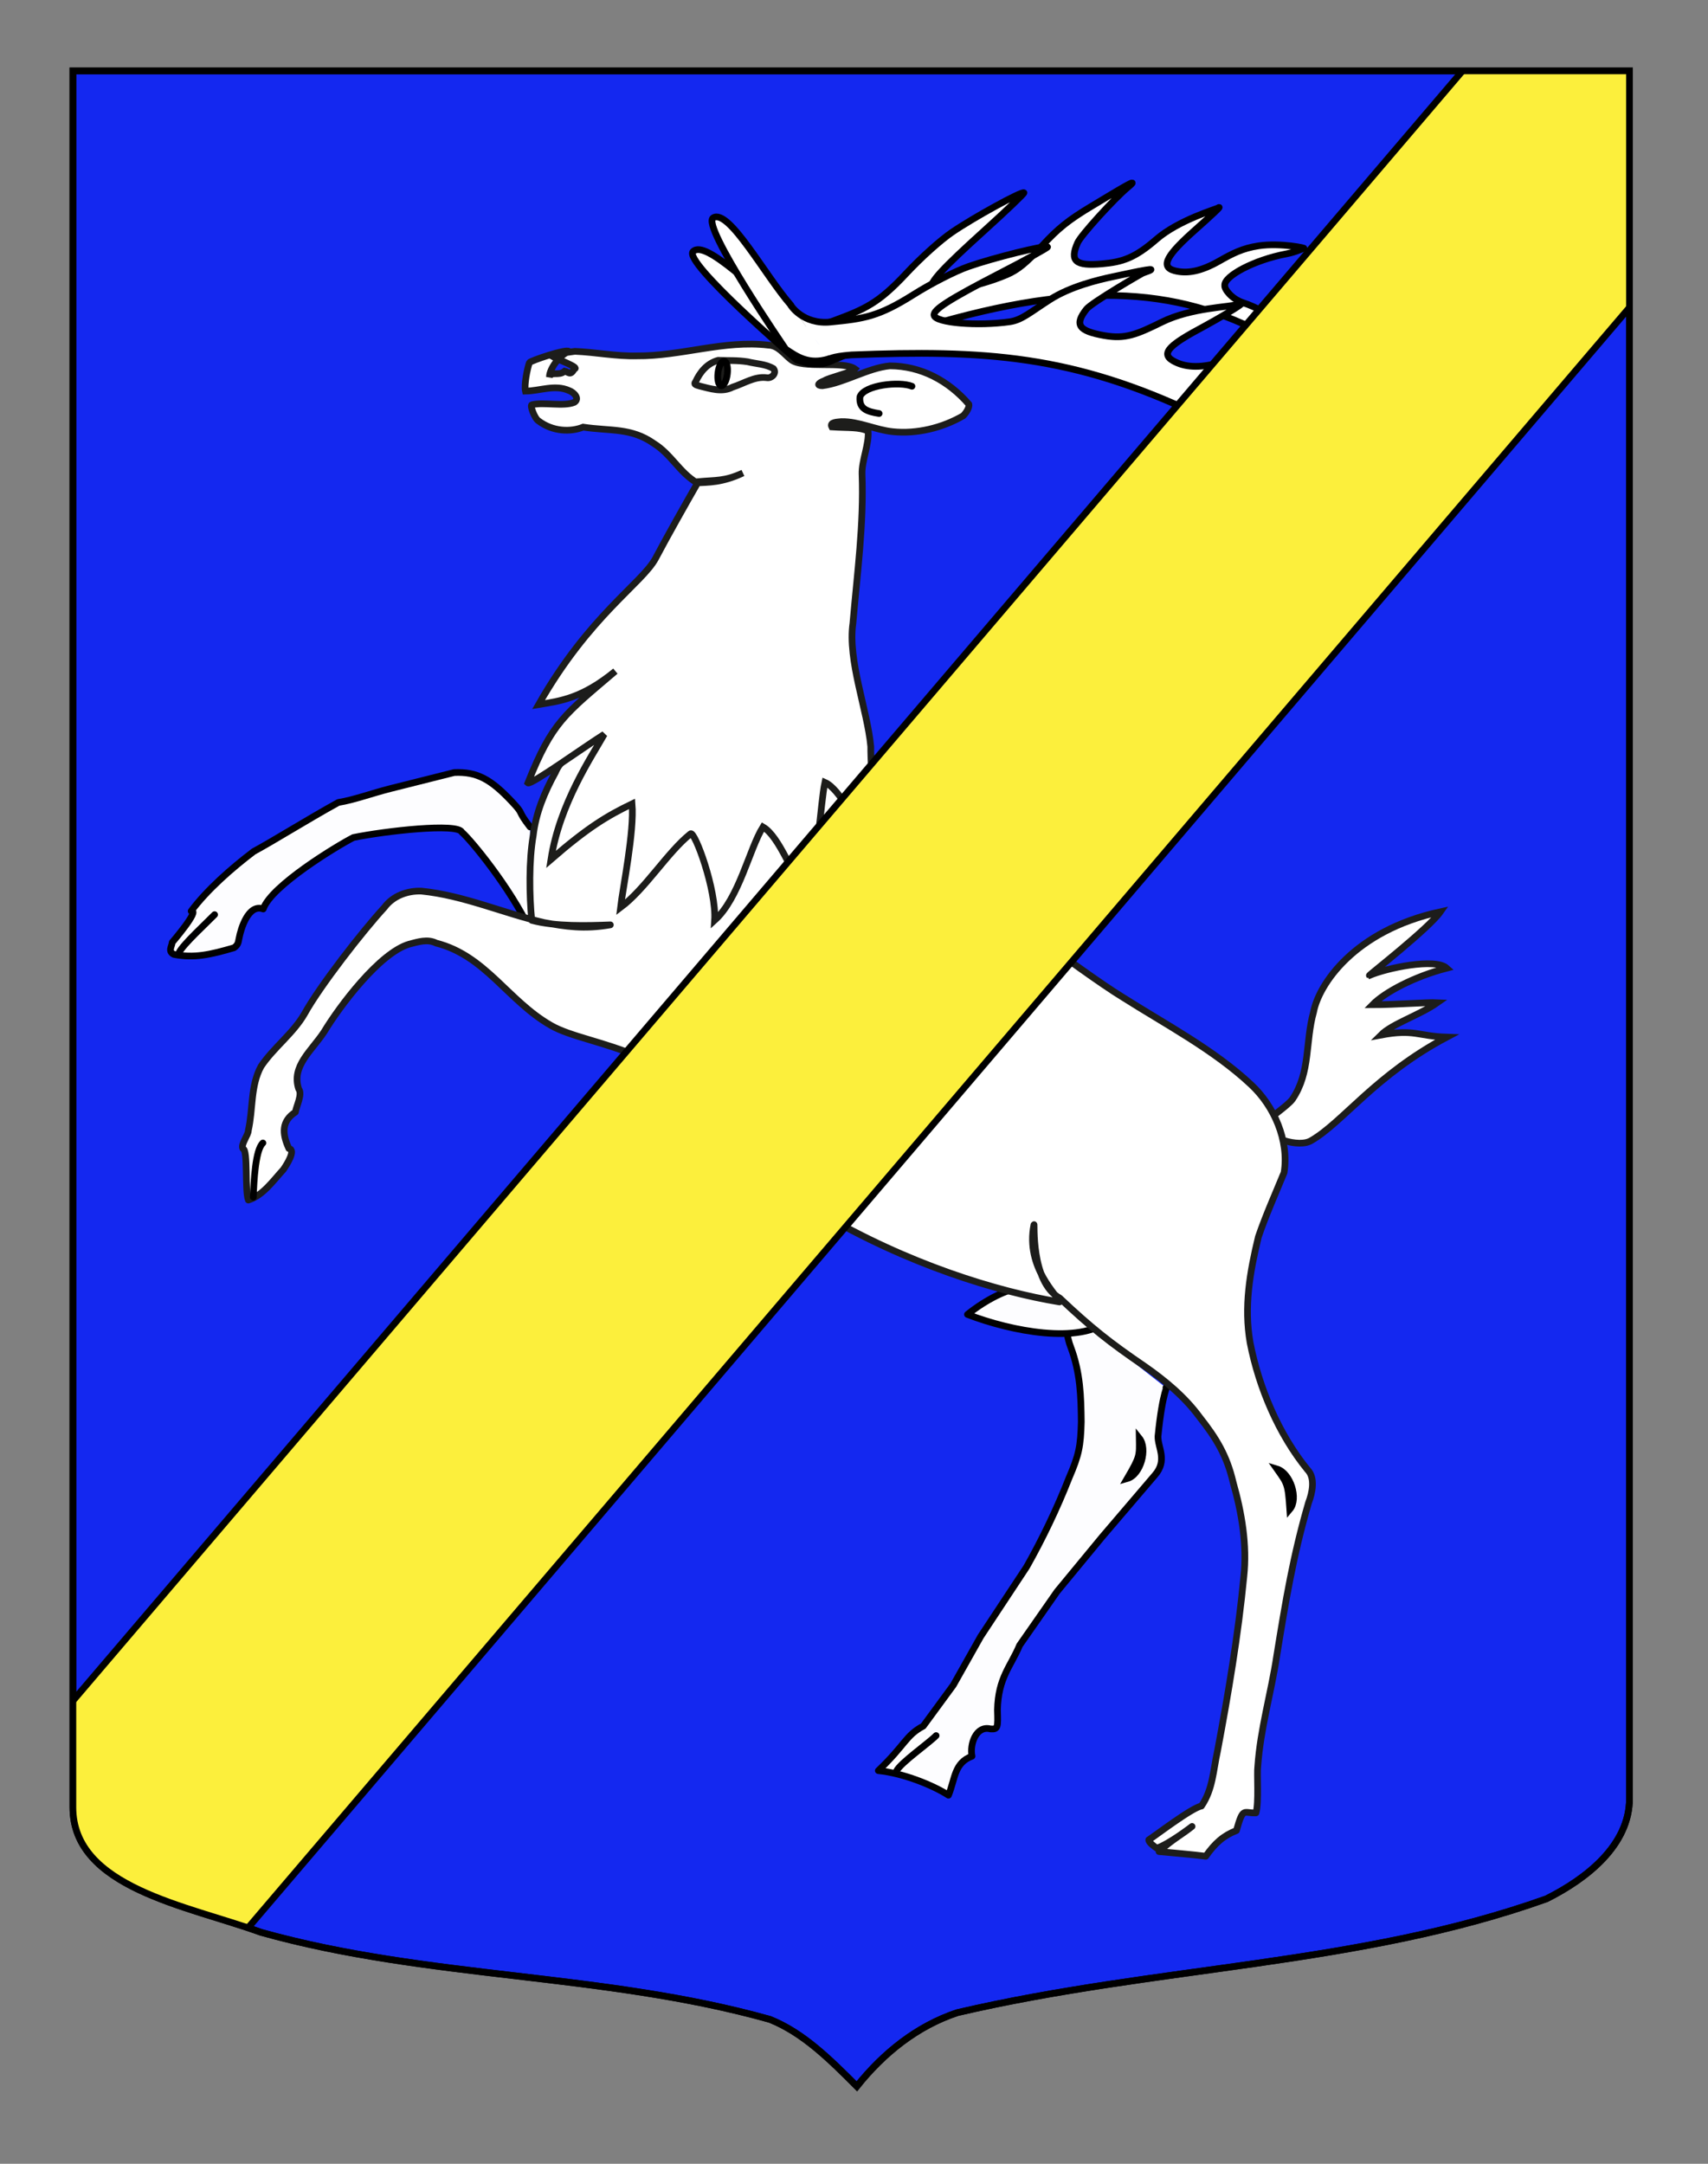 <?xml version="1.0" encoding="utf-8"?>
<!-- Generator: Adobe Illustrator 15.1.0, SVG Export Plug-In . SVG Version: 6.00 Build 0)  -->
<!DOCTYPE svg PUBLIC "-//W3C//DTD SVG 1.1//EN" "http://www.w3.org/Graphics/SVG/1.1/DTD/svg11.dtd">
<svg version="1.1" id="Calque_2" xmlns="http://www.w3.org/2000/svg" xmlns:xlink="http://www.w3.org/1999/xlink" x="0px" y="0px"
	 width="255.118px" height="323.148px" viewBox="0 0 255.118 323.148" enable-background="new 0 0 255.118 323.148"
	 xml:space="preserve">
<rect x="0" y="0" width="255.118" height="323.148" fill="#808080" stroke="none"/>
<path fill="#1428F0" stroke="#000000" d="M243.392,10.581c-78,0-154.506,0-232.506,0c0,135.583,0,148.648,0,259.316
	c0,12.041,17.099,14.686,28.099,18.686c25,7,51,6,76,13c5,2,9,6,13,10c4-5,9-9,15-11c30-7,60-7,88-17c6-3,12.406-8,12.406-15
	C243.392,245.041,243.392,146.956,243.392,10.581z"/>
<g id="Daim">
	
		<path id="Posterieur_droit" opacity="0.99" fill="#FFFFFF" stroke="#000000" stroke-linecap="round" stroke-linejoin="round" enable-background="new    " d="
		M174.15,207.245c0.406-0.323-0.489,0.213-1.183,7.264c-0.047,1.675,1.478,3.576-0.481,5.812l-7.848,9.193l-6.733,8.163
		l-5.609,8.039c-1.301,3.131-3.207,4.833-3.308,9.654c0.084,2.604,0.078,2.913-1.026,2.839c-2.176-0.565-3.146,2.312-2.775,4.071
		c-2.684,1.017-2.497,3.328-3.514,5.826c-2.344-1.51-6.783-3.298-10.482-3.669c4.068-3.884,4.068-5.24,6.721-6.659l4.476-6.102
		l4.1-7.282l6.849-10.374c2.349-4.15,4.562-8.762,6.334-13.278c1.49-3.443,1.744-4.775,1.836-8.387
		c-0.039-3.81-0.139-7.327-1.559-11.131c-0.621-1.505-0.835-3.9-1.215-6.09"/>
	<path id="Queue" fill="#FFFFFF" stroke="#1D1D1B" d="M215.156,136.16c-12.96,2.811-18.206,10.967-18.956,14.986
		c-1.253,4.478-0.42,8.949-3.128,12.983c-0.637,0.971-4.161,3.324-4.831,4.117c1.202,1.637,5.743,3.265,7.643,2.074
		c4.707-2.736,9.592-9.805,20.211-15.426c-4.371-0.154-4.84-1.249-9.84-0.312c1.717-1.717,5.779-2.967,8.434-4.84
		c-1.491-0.077-6.125,0.307-9.682,0.312c1.84-1.88,6.246-4.215,11.084-5.467c-1.715-1.561-9.055,0-11.553,1.093
		C204.452,145.625,213.394,138.683,215.156,136.16z"/>
	
		<path id="Anterieur_droit" opacity="0.99" fill="#FFFFFF" stroke="#000000" stroke-linecap="round" stroke-linejoin="round" enable-background="new    " d="
		M79.171,123.502c-2.066-2.655-0.746-1.707-2.699-3.769c-3.148-3.354-5.212-4.507-8.627-4.357l-9.492,2.385
		c-2.806,0.706-5.472,1.71-7.815,2.081c-4.686,2.589-9.615,5.688-12.639,7.319c-3.327,2.519-7.014,5.766-9.345,8.914
		c1.404-0.264-2.832,4.665-2.832,4.665c-0.065,0.641-0.673,1.334,0.247,1.796c3.021,0.596,5.454,0.042,8.973-0.988
		c0.72-0.475,0.651-1.004,0.768-1.424c0.247-1.365,1.385-5.203,3.605-4.371c1.171-3.454,10.982-9.395,13.473-10.676
		c4.705-0.962,15.605-2.204,16.192-0.8c1.356,1.156,7.243,8.315,10.158,14.533"/>
	
		<path id="Sexe" opacity="0.99" fill="#FFFFFF" stroke="#000000" stroke-linecap="round" stroke-linejoin="round" enable-background="new    " d="
		M152.099,192.376c-1.662,0.24-4.666,1.58-7.591,3.929c6.675,2.573,16.772,4.44,20.986,0.943"/>
	<path id="Corps" fill="#FFFFFF" stroke="#1D1D1B" stroke-linejoin="round" d="M178.054,272.767
		c-1.479,1.203-2.991,1.958-4.935,3.76c1.989,0.187,4.764,0.418,6.983,0.695c1.388-1.988,2.683-3.099,4.579-3.838
		c1.023-3.635,1.064-2.545,2.914-2.637c0.463-1.48,0.121-5.884,0.277-6.953c0.396-5.67,2-10.951,2.84-16.563
		c1.317-8.102,2.442-14.923,4.74-22.81c0.553-1.439,1.055-3.685-0.152-4.922c-4.322-5.295-7.275-12.293-8.575-18.972
		c-0.935-5.375-0.046-10.521,1.237-15.809c1.127-3.294,2.524-6.396,3.836-9.594c0.771-4.812-1.498-9.937-4.91-13.123
		c-5.574-5.24-12.867-9.049-19.285-13.13c-5.709-3.469-24.684-17.725-28.357-21.144c-3.311-3.896-11.317-18.999-11.853-19.123
		c-0.354,0.7-38.355,5.048-35.769,0.165c-0.482-0.351-4.865,3.306-5.373,3.43c-1.475,0.601-2.681,1.688-3.301,3.174
		c-1.612,2.926-2.924,6.053-3.304,9.402c-0.66,3.725-0.59,8.971-0.22,12.675c3.56,0.959,8.365,0.804,11.739,0.673
		c-3.931,0.688-6.678,0.252-9.909-0.344c-6.14-1.407-12.001-4.066-18.314-4.695c-2.102-0.077-4.255,0.714-5.53,2.446
		c-3.224,3.5-9.613,11.689-11.934,15.885c-1.696,2.942-4.617,5.044-6.488,7.843c-1.596,2.922-1.174,6.361-1.9,9.57
		c0.016,0.688-1.187,2.104-0.803,2.729c0.79,0.151,0.254,6.272,0.807,7.666c2.18-0.682,3.686-2.872,5.224-4.546
		c0.483-0.699,1.943-2.958,0.833-3.144c-1.063-2.29-1.07-4.116,0.971-5.442c0.124-0.863,1.095-2.678,0.494-3.453
		c-1.127-3.417,1.919-5.677,3.793-8.533c2.323-3.85,8.307-11.82,12.723-13.104c1.318-0.341,2.722-0.807,4.031-0.151
		c7.361,1.878,10.688,8.607,17.127,12.292c2.919,1.688,7.895,2.423,13.346,4.777c4.969-1.077,9.486-4.401,9.652-3.831
		c-2.542,1.845-6.559,3.081-9.896,4.009c1.232,1.755,2.09,2.862,3.867,4.65c0.448,0.451-0.346,1.492-0.562,2.665
		c1.697-0.434,4.297,0.889,4.297,0.889s-0.909,1.391-0.97,2.376c1.418,0.062,4.197,0.33,4.197,0.33s-0.744,1.89-1.051,2.878
		c1.326-0.401,4.809,0.22,4.809,0.22s-0.863,1.906-0.863,2.616c1.049-0.155,4.192,0.111,4.192,0.111s-0.308,1.708-0.369,2.23
		c1.665,0.031,4.433,0.063,4.433,0.063s-0.148,2.156-0.117,2.896c1.326-0.124,2.922-0.274,3.48,0.062
		c0.564,0.34,1.131,0.68,1.703,1.014c13.104,7.691,26.476,11.808,35.815,13.342c-0.144-0.866-5.114-5.041-3.818-11.516
		c0.128-0.625-0.557,8.51,3.857,10.941c4.656,4.407,7.519,6.672,12.664,10.173c3.086,2.157,5.996,4.56,8.23,7.605
		c2.499,3.16,4.072,5.75,5.002,9.746c1.297,4.543,2.109,9.369,1.598,14.082c-0.844,8.74-2.31,17.416-3.931,26.039
		c-0.649,2.924-0.694,5.73-2.403,8.218c-1.455,0.249-7.029,4.532-7.861,5.04c-0.045,0.369,0.832,1.019,1.201,1.25
		C174.693,275.372,178.054,272.767,178.054,272.767z"/>
	<path id="Tete" fill="#FFFFFF" stroke="#1D1D1B" d="M114.778,51.547c-6.607-0.799-13.07,1.666-19.658,1.6
		c-3.099,0.082-6.168-0.55-9.241-0.676c-0.571,0.072-3.802,0.528-3.555,0.636c0.792,0.538,4.401,1.809,3.442,1.996
		c-0.57,1.095-0.91,0.42-1.403,0.323c-0.927,0.804-1.991-0.071-2.297,0.875c0.009-1.308,1.617-3.347,2.914-3.811
		c-0.325-0.452-5.772,1.402-5.903,1.663c-0.317,0.864-0.809,3.339-0.597,4.26c2.149-0.027,4.439-1.037,6.538-0.073
		c0.665,0.228,1.643,1.182,0.765,1.747c-1.608,0.669-4.622-0.075-6.311,0.363c-0.398-0.035,0.376,2.066,0.972,2.416
		c2.145,1.624,4.81,1.665,6.66,0.925c4.046,0.614,7.155,0.043,10.559,2.443c2.595,1.607,3.829,4.34,6.46,5.882
		c1.65-0.101,3.7,0,6.845-1.48c-2.75,1.267-4.063,1.047-6.66,1.294c-1.82,3.168-4.669,8.203-6.387,11.464
		c-2.012,3.731-9.892,8.516-17.476,21.834c3.33-0.555,6.474-0.925,11.469-4.995c-7.584,6.476-9.434,7.585-13.062,16.693
		c0.418,0.374,8.438-5.409,11.397-7.259c-1.896,3.365-6.66,10.359-7.955,18.684c5.55-4.81,8.395-6.5,12.115-8.299
		c0.348,4.127-1.383,12.616-1.722,15.474c3.716-2.775,7.015-8.254,10.468-11.009c0.615-0.431,3.88,8.398,3.585,12.932
		c3.675-3.297,5.184-10.685,7.224-13.948c2.468,1.422,4.445,7.354,6.349,9.736c1.896-3.801,2.217-13.259,2.902-16.394
		c2.282,0.992,4.895,6.539,5.954,8.358c1.766-3.246,0.858-10.108,0.896-13.716c-0.509-5.468-3.46-12.841-2.667-18.404
		c0.636-7.415,1.643-14.824,1.365-22.285c-0.064-1.994,1.064-4.441,0.908-6.406c-1.371-0.646-2.873-0.463-5.42-0.629
		c-0.386-0.744,0.868-0.723,1.437-0.792c2.581-0.054,5.078,1.235,7.647,1.499c3.603,0.376,7.422-0.565,10.528-2.367
		c0.327-0.314,0.978-1.183,0.851-1.726c-3.063-3.543-7.17-5.719-11.786-5.734c-3.273,0.292-6.871,2.569-10.095,2.967
		c-0.918-0.021-0.639-0.393,0.323-0.759c0.496-0.386,4.226-1.288,4.574-1.73c-1.784-1.319-7.971,0.062-9.67-1.478
		C117.043,52.82,116.203,51.595,114.778,51.547z"/>
	<path id="Bois_1_" fill="#FFFFFF" stroke="#000000" stroke-linecap="round" d="M118.195,47.278c0,0,2.359,2.095,6.26,0.65
		c4.778-1.77,6.762-2.642,10.915-7.097c2.205-2.364,5.105-4.972,6.896-6.189c3.188-2.174,10.358-6.108,10.676-5.857
		c0.101,0.076-2.584,2.643-5.963,5.697c-6.226,5.629-8.162,7.739-7.817,8.508c0.473,1.048,6.733-0.054,11.226-1.976
		c1.644-0.705,2.884-1.715,5.222-4.258c2.438-2.654,3.958-3.872,7.443-5.966c4.482-2.69,7.465-4.528,5.402-2.812
		c-2.002,1.666-7.013,7.151-7.509,8.299c-1.188,2.723-0.319,3.473,3.621,3.13c3.082-0.269,4.931-0.863,8.169-3.676
		c3.312-2.874,8.919-4.486,9.215-4.683c0.713-0.465-1.132,1.244-3.402,3.258c-4.137,3.669-5.365,5.523-3.114,6.12
		c1.935,0.512,4.038,0.058,6.667-1.438c1.955-1.113,3.486-1.914,5.881-2.273c3.318-0.498,7.291,0.38,6.766,0.39
		c-0.207,0.005-1.154,0.535-2.604,0.807c-4.803,0.899-9.327,3.327-9.206,4.711c-0.089,0.532,0.992,2.003,2.696,2.572
		c4.394,1.467,7.967,4.651,9.857,7.995c-2.691-1.429-5.795-3.156-9.791-4.824c-14.443-6.456-30.729-5.735-56.949,3.502
		c0.177-0.049-4.009,1.892-4.124,1.799 M118.093,47.233c-4.846-3.258-12.671-11.629-14.576-9.66
		c-1.512,1.565,15.493,16.195,15.493,16.195c1.699,0.565,3.392,1.145,5.755-0.15"/>
	<path id="Bois" fill="#FFFFFF" stroke="#000000" stroke-linecap="round" d="M118.152,45.597
		c-3.853-4.391-9.275-14.484-11.619-13.066c-1.864,1.126,10.833,19.618,10.833,19.618c1.689,1.116,3.414,2.378,6.466,1.438
		 M118.102,45.573c0,0,1.789,2.923,5.932,2.523c5.069-0.487,7.208-0.825,12.368-4.069c2.733-1.721,6.207-3.497,8.246-4.218
		c3.64-1.285,11.58-3.255,11.823-2.932c0.076,0.102-3.174,1.893-7.223,3.981c-7.459,3.853-9.873,5.394-9.731,6.225
		c0.183,1.134,6.519,1.672,11.354,0.963c1.771-0.261,3.069-1.457,5.979-3.316c3.033-1.941,7.104-2.92,9.271-3.383
		c3.969-0.85,7.812-1.677,4.616-0.578c-0.241,0.083-7.678,4.417-8.456,5.4c-1.841,2.328-1.193,3.273,2.704,3.952
		c3.048,0.529,4.714-0.119,8.556-2.02c4.42-2.183,10.223-2.22,11.521-2.675c1.779-0.622-4.002,2.674-5.256,3.344
		c-4.865,2.59-6.604,3.967-4.58,5.118c1.742,0.991,3.891,1.09,6.812,0.315c2.174-0.576,3.588-0.672,5.991-0.407
		c3.345,0.368,6.22,1.667,6.718,1.823c3.239,1.019-1.25,0.057-2.726,0.111c-4.717,0.179-11.14,1.445-10.163,2.437
		c-0.533,1.298,3.514,2.433,6.907,5.062c2.129,1.651,4.987,4.152,5.948,6.535c-1.562-1.019-11.483-5.785-15.715-7.809
		c-18.735-8.965-32.055-9.728-51.833-8.952c-3.098,0.249-3.234,0.679-3.324,0.558"/>
	
		<path opacity="0.99" fill="none" stroke="#000000" stroke-linecap="round" stroke-linejoin="round" enable-background="new    " d="
		M131.312,61.756c-1.756-0.278-3.042-0.668-2.866-2.498c0.643-1.772,5.928-2.327,7.77-1.572"/>
	<path id="path3142-9-8" fill="none" stroke="#000000" d="M170.167,214.777c0.041,2.641,0.141,2.711-1.799,6.039
		C170.363,220.253,171.465,216.396,170.167,214.777z"/>
	<path id="path3142-9-8_1_" fill="none" stroke="#000000" d="M190.747,219.393c1.521,2.159,1.643,2.161,1.907,6.003
		C193.988,223.81,192.729,219.999,190.747,219.393z"/>
	<path fill="#FFFFFF" stroke="#1D1D1B" d="M111.657,54.025c1.285,0.325,2.738,0.332,3.877,1.033
		c0.534,0.675-0.279,1.484-1.004,1.351c-1.805-0.241-3.438,0.886-5.102,1.408c-1.559,0.832-3.321,0.234-4.926-0.163
		c-0.282-0.116-0.994-0.167-0.61-0.625c0.66-1.438,1.693-2.745,3.358-3.213C108.84,53.873,110.08,53.784,111.657,54.025z"/>
	<path id="path5098-0" fill="#1D1D1B" stroke="#000000" d="M107.717,57.617c-0.385-0.048-0.6-0.911-0.478-1.928
		c0.123-1.019,0.537-1.804,0.923-1.76l0,0c0.385,0.047,0.598,0.913,0.476,1.929C108.515,56.876,108.102,57.664,107.717,57.617z"/>
	<path fill="#FCEF3C" stroke="#000000" stroke-linecap="round" stroke-linejoin="round" d="M26.735,142.288
		c0.555-1.204,4.239-4.57,5.319-5.689"/>
	<path fill="#FCEF3C" stroke="#000000" stroke-linecap="round" stroke-linejoin="round" d="M37.834,178.792
		c0.093-2.358,0.292-7.039,1.435-8.094"/>
	<path fill="#FCEF3C" stroke="#000000" stroke-linecap="round" stroke-linejoin="round" d="M133.903,264.505
		c0.557-1.203,4.842-4.184,5.922-5.303"/>
</g>
<g>
	<defs>
		<path id="SVGID_1_" d="M243.392,10.581c-78,0-154.506,0-232.506,0c0,135.583,0,148.648,0,259.316
			c0,12.041,17.099,14.686,28.099,18.686c25,7,51,6,76,13c5,2,9,6,13,10c4-5,9-9,15-11c30-7,60-7,88-17c6-3,12.406-8,12.406-15
			C243.392,245.041,243.392,146.956,243.392,10.581z"/>
	</defs>
	<clipPath id="SVGID_2_">
		<use xlink:href="#SVGID_1_"  overflow="visible"/>
	</clipPath>
	<g id="Barre" clip-path="url(#SVGID_2_)">
		
			<rect x="-49.037" y="124.356" transform="matrix(-0.649 0.761 -0.761 -0.649 326.748 139.822)" fill="#FCEF3C" width="360.295" height="41.903"/>
		<path d="M232.108-4.661l31.125,26.539L30.112,295.278l-31.125-26.539L232.108-4.661 M231.996-6.071l-0.648,0.761L-1.773,268.09
			l-0.649,0.761l0.761,0.648l31.125,26.539l0.761,0.649l0.648-0.762L263.994,22.527l0.649-0.761l-0.762-0.648L232.756-5.422
			L231.996-6.071L231.996-6.071z"/>
	</g>
	<use xlink:href="#SVGID_1_"  overflow="visible" fill="none" stroke="#000000" stroke-miterlimit="10"/>
</g>
</svg>
